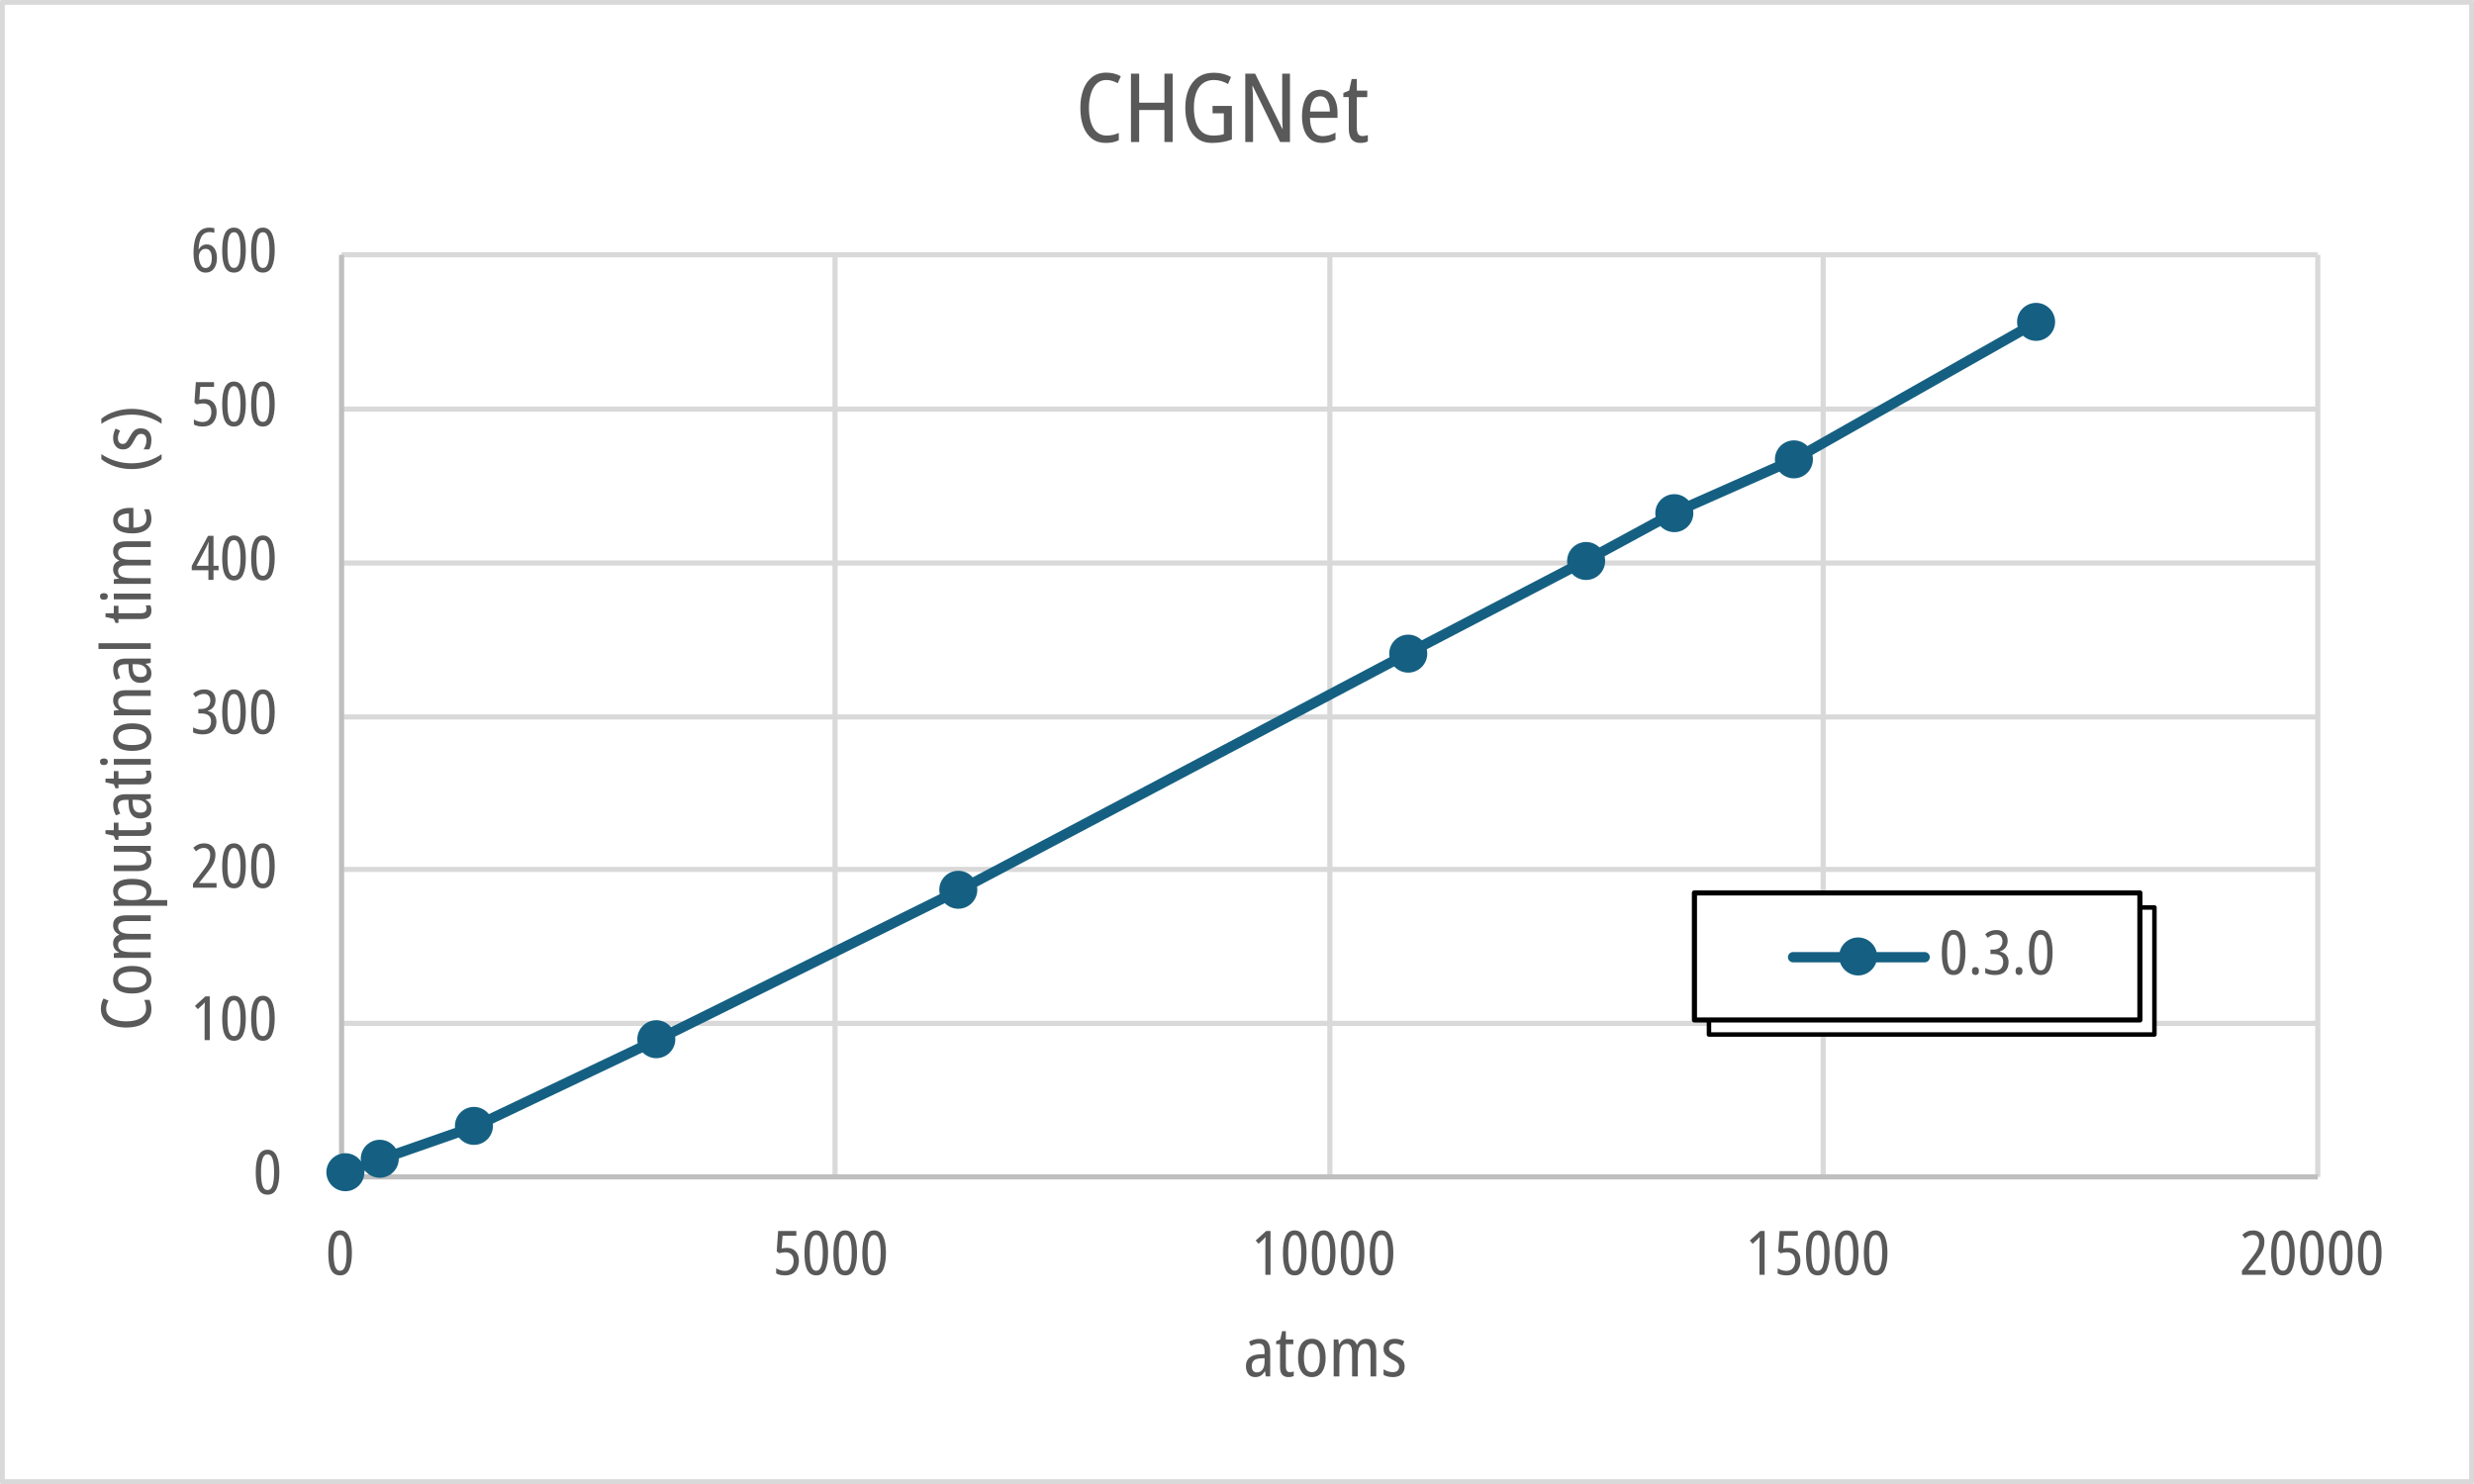 <?xml version="1.0" encoding="UTF-8" standalone="no"?>
<svg
   width="1655"
   height="993"
   xml:space="preserve"
   overflow="hidden"
   version="1.1"
   id="svg34821"
   sodipodi:docname="h200-chgnet_en.svg"
   inkscape:version="1.2.1 (9c6d41e410, 2022-07-14)"
   xmlns:inkscape="http://www.inkscape.org/namespaces/inkscape"
   xmlns:sodipodi="http://sodipodi.sourceforge.net/DTD/sodipodi-0.dtd"
   xmlns="http://www.w3.org/2000/svg"
   xmlns:svg="http://www.w3.org/2000/svg"><sodipodi:namedview
     id="namedview34823"
     pagecolor="#ffffff"
     bordercolor="#666666"
     borderopacity="1.0"
     inkscape:showpageshadow="2"
     inkscape:pageopacity="0.0"
     inkscape:pagecheckerboard="0"
     inkscape:deskcolor="#d1d1d1"
     showgrid="false"
     inkscape:zoom="0.76676737"
     inkscape:cx="828.15209"
     inkscape:cy="497.54334"
     inkscape:window-width="677"
     inkscape:window-height="480"
     inkscape:window-x="416"
     inkscape:window-y="416"
     inkscape:window-maximized="0"
     inkscape:current-layer="svg34821" /><defs
     id="defs34683"><filter
       id="fx0"
       x="-10%"
       y="-10%"
       width="120%"
       height="120%"
       filterUnits="userSpaceOnUse"
       primitiveUnits="userSpaceOnUse"><feComponentTransfer
         color-interpolation-filters="sRGB"
         id="feComponentTransfer34672"><feFuncR
           type="discrete"
           tableValues="0 0"
           id="feFuncR34664" /><feFuncG
           type="discrete"
           tableValues="0 0"
           id="feFuncG34666" /><feFuncB
           type="discrete"
           tableValues="0 0"
           id="feFuncB34668" /><feFuncA
           type="linear"
           slope="0.4"
           intercept="0"
           id="feFuncA34670" /></feComponentTransfer><feGaussianBlur
         stdDeviation="6.111 6.111"
         id="feGaussianBlur34674" /></filter><clipPath
       id="clip1"><rect
         x="2685"
         y="7046"
         width="1655"
         height="993"
         id="rect34677" /></clipPath><clipPath
       id="clip2"><path
         d="M3818.5 7643.5 3818.5 7728.5 4116.5 7728.5 4116.5 7643.5ZM2685 7046 4340 7046 4340 8039 2685 8039Z"
         fill-rule="evenodd"
         clip-rule="evenodd"
         id="path34680" /></clipPath></defs><g
     clip-path="url(#clip1)"
     transform="translate(-2685 -7046)"
     id="g34819"><path
       id="rect34685"
       style="fill:#ffffff"
       d="m 2686,7047 h 1652 v 990 H 2686 Z" /><g
       id="g34689"><path
         style="color:#000000;fill:#d9d9d9;stroke-linejoin:round;stroke-miterlimit:10;-inkscape-stroke:none"
         d="m 2913.5,7214.781 v 3.438 h 1322 v -3.438 z m 0,103.24 v 3.438 h 1322 v -3.438 z m 0,103 v 3.438 h 1322 v -3.438 z m 0,103.01 v 3.438 h 1322 v -3.438 z m 0,102 v 3.438 h 1322 v -3.438 z m 0,103 v 3.438 h 1322 v -3.438 z"
         id="path34687" /></g><g
       id="g34693"><path
         style="color:#000000;fill:#d9d9d9;stroke-linejoin:round;stroke-miterlimit:10;-inkscape-stroke:none"
         d="m 3241.891,7216.5 v 617 h 3.438 v -617 z m 331.01,0 v 617 h 3.438 v -617 z m 330.012,0 v 617 h 3.438 v -617 z m 330.869,0 v 617 h 3.438 v -617 z"
         id="path34691" /></g><g
       id="g34697"><path
         style="color:#000000;fill:#bfbfbf;fill-rule:evenodd;stroke-linejoin:round;stroke-miterlimit:10;-inkscape-stroke:none"
         d="m -1.719,0 v 617 h 3.438 V 0 Z"
         id="path34695"
         transform="matrix(1 0 0 -1 2913.5 7833.5)" /></g><g
       id="g34701"><path
         style="color:#000000;fill:#bfbfbf;fill-rule:evenodd;stroke-linejoin:round;stroke-miterlimit:10;-inkscape-stroke:none"
         d="m 2913.5,7831.781 v 3.438 h 1322 v -3.438 z"
         id="path34699" /></g><g
       id="g34705"><path
         style="color:#000000;fill:#156082;stroke-linecap:round;stroke-linejoin:round;stroke-miterlimit:10;-inkscape-stroke:none"
         d="m 4048.418,7258.188 a 3.438,3.438 0 0 0 -2.611,0.322 l -162.723,92.156 -78.856,34.932 a 3.438,3.438 0 0 0 -0.248,0.121 l -58.975,31.986 -118.975,61.996 a 3.438,3.438 0 0 0 -0.018,0.01 l -300.969,158.979 -201.945,99.969 -121.809,57.918 -62.824,21.939 a 3.438,3.438 0 0 0 -0.084,0.029 l -23.1,8.74 a 3.438,3.438 0 0 0 -1.998,4.432 3.438,3.438 0 0 0 4.432,1.998 l 23.059,-8.725 62.957,-21.984 a 3.438,3.438 0 0 0 0.344,-0.141 l 122,-58.012 a 3.438,3.438 0 0 0 0.049,-0.023 l 202.01,-100 a 3.438,3.438 0 0 0 0.08,-0.041 l 301.002,-158.994 118.992,-62.006 a 3.438,3.438 0 0 0 0.051,-0.027 l 58.879,-31.934 78.883,-34.945 a 3.438,3.438 0 0 0 0.303,-0.152 l 162.869,-92.24 a 3.438,3.438 0 0 0 1.297,-4.684 3.438,3.438 0 0 0 -2.072,-1.619 z"
         id="path34703" /></g><g
       id="g34727"><g
         id="path34707"><path
           style="color:#000000;fill:#156082;stroke-width:3.438;stroke-linejoin:round;stroke-miterlimit:10;-inkscape-stroke:none"
           d="m 2927.05,7830.38 c 0,6.07 -4.93,10.99 -11,10.99 -6.08,0 -11,-4.92 -11,-10.99 0,-6.08 4.92,-11 11,-11 6.07,0 11,4.92 11,11 z"
           id="path35143" /><path
           style="color:#000000;fill:#156082;stroke-linejoin:round;stroke-miterlimit:10;-inkscape-stroke:none"
           d="m 2916.051,7817.662 c -7.007,0 -12.719,5.712 -12.719,12.719 0,6.999 5.712,12.707 12.719,12.707 6.999,0 12.719,-5.706 12.719,-12.707 0,-7.009 -5.72,-12.719 -12.719,-12.719 z m 0,3.438 c 5.141,0 9.281,4.13 9.281,9.281 0,5.139 -4.14,9.27 -9.281,9.27 -5.153,0 -9.281,-4.128 -9.281,-9.27 0,-5.153 4.128,-9.281 9.281,-9.281 z"
           id="path35145" /></g><g
         id="path34709"><path
           style="color:#000000;fill:#156082;stroke-width:3.438;stroke-linejoin:round;stroke-miterlimit:10;-inkscape-stroke:none"
           d="m 2950.05,7821.38 c 0,6.07 -4.93,10.99 -11,10.99 -6.08,0 -11,-4.92 -11,-10.99 0,-6.08 4.92,-11 11,-11 6.07,0 11,4.92 11,11 z"
           id="path35149" /><path
           style="color:#000000;fill:#156082;stroke-linejoin:round;stroke-miterlimit:10;-inkscape-stroke:none"
           d="m 2939.051,7808.662 c -7.007,0 -12.719,5.712 -12.719,12.719 0,6.999 5.712,12.707 12.719,12.707 6.999,0 12.719,-5.706 12.719,-12.707 0,-7.009 -5.72,-12.719 -12.719,-12.719 z m 0,3.438 c 5.141,0 9.281,4.13 9.281,9.281 0,5.139 -4.14,9.27 -9.281,9.27 -5.153,0 -9.281,-4.128 -9.281,-9.27 0,-5.153 4.128,-9.281 9.281,-9.281 z"
           id="path35151" /></g><g
         id="path34711"><path
           style="color:#000000;fill:#156082;stroke-width:3.438;stroke-linejoin:round;stroke-miterlimit:10;-inkscape-stroke:none"
           d="m 3013.05,7799.38 c 0,6.07 -4.93,10.99 -11,10.99 -6.08,0 -11,-4.92 -11,-10.99 0,-6.08 4.92,-11 11,-11 6.07,0 11,4.92 11,11 z"
           id="path35155" /><path
           style="color:#000000;fill:#156082;stroke-linejoin:round;stroke-miterlimit:10;-inkscape-stroke:none"
           d="m 3002.051,7786.662 c -7.007,0 -12.719,5.712 -12.719,12.719 0,6.999 5.712,12.707 12.719,12.707 6.999,0 12.719,-5.706 12.719,-12.707 0,-7.009 -5.72,-12.719 -12.719,-12.719 z m 0,3.438 c 5.141,0 9.281,4.13 9.281,9.281 0,5.139 -4.14,9.27 -9.281,9.27 -5.153,0 -9.281,-4.128 -9.281,-9.27 0,-5.153 4.128,-9.281 9.281,-9.281 z"
           id="path35157" /></g><g
         id="path34713"><path
           style="color:#000000;fill:#156082;stroke-width:3.438;stroke-linejoin:round;stroke-miterlimit:10;-inkscape-stroke:none"
           d="m 3135.05,7741.38 c 0,6.07 -4.93,10.99 -11,10.99 -6.08,0 -11,-4.92 -11,-10.99 0,-6.08 4.92,-11 11,-11 6.07,0 11,4.92 11,11 z"
           id="path35161" /><path
           style="color:#000000;fill:#156082;stroke-linejoin:round;stroke-miterlimit:10;-inkscape-stroke:none"
           d="m 3124.051,7728.662 c -7.007,0 -12.719,5.712 -12.719,12.719 0,6.999 5.712,12.707 12.719,12.707 6.999,0 12.719,-5.706 12.719,-12.707 0,-7.009 -5.72,-12.719 -12.719,-12.719 z m 0,3.438 c 5.141,0 9.281,4.13 9.281,9.281 0,5.139 -4.14,9.27 -9.281,9.27 -5.153,0 -9.281,-4.128 -9.281,-9.27 0,-5.153 4.128,-9.281 9.281,-9.281 z"
           id="path35163" /></g><g
         id="path34715"><path
           style="color:#000000;fill:#156082;stroke-width:3.438;stroke-linejoin:round;stroke-miterlimit:10;-inkscape-stroke:none"
           d="m 3337.05,7641.38 c 0,6.07 -4.93,10.99 -11,10.99 -6.08,0 -11,-4.92 -11,-10.99 0,-6.08 4.92,-11 11,-11 6.07,0 11,4.92 11,11 z"
           id="path35167" /><path
           style="color:#000000;fill:#156082;stroke-linejoin:round;stroke-miterlimit:10;-inkscape-stroke:none"
           d="m 3326.051,7628.662 c -7.007,0 -12.719,5.712 -12.719,12.719 0,6.999 5.712,12.707 12.719,12.707 6.999,0 12.719,-5.706 12.719,-12.707 0,-7.009 -5.72,-12.719 -12.719,-12.719 z m 0,3.438 c 5.141,0 9.281,4.13 9.281,9.281 0,5.139 -4.14,9.27 -9.281,9.27 -5.153,0 -9.281,-4.128 -9.281,-9.27 0,-5.153 4.128,-9.281 9.281,-9.281 z"
           id="path35169" /></g><g
         id="path34717"><path
           style="color:#000000;fill:#156082;stroke-width:3.438;stroke-linejoin:round;stroke-miterlimit:10;-inkscape-stroke:none"
           d="m 3638.05,7483.38 c 0,6.07 -4.93,10.99 -11,10.99 -6.08,0 -11,-4.92 -11,-10.99 0,-6.08 4.92,-11 11,-11 6.07,0 11,4.92 11,11 z"
           id="path35173" /><path
           style="color:#000000;fill:#156082;stroke-linejoin:round;stroke-miterlimit:10;-inkscape-stroke:none"
           d="m 3627.051,7470.662 c -7.007,0 -12.719,5.712 -12.719,12.719 0,6.999 5.712,12.707 12.719,12.707 6.999,0 12.719,-5.706 12.719,-12.707 0,-7.009 -5.72,-12.719 -12.719,-12.719 z m 0,3.438 c 5.141,0 9.281,4.13 9.281,9.281 0,5.139 -4.14,9.27 -9.281,9.27 -5.153,0 -9.281,-4.128 -9.281,-9.27 0,-5.153 4.128,-9.281 9.281,-9.281 z"
           id="path35175" /></g><g
         id="path34719"><path
           style="color:#000000;fill:#156082;stroke-width:3.438;stroke-linejoin:round;stroke-miterlimit:10;-inkscape-stroke:none"
           d="m 3757.05,7421.38 c 0,6.07 -4.93,10.99 -11,10.99 -6.08,0 -11,-4.92 -11,-10.99 0,-6.08 4.92,-11 11,-11 6.07,0 11,4.92 11,11 z"
           id="path35179" /><path
           style="color:#000000;fill:#156082;stroke-linejoin:round;stroke-miterlimit:10;-inkscape-stroke:none"
           d="m 3746.051,7408.662 c -7.007,0 -12.719,5.712 -12.719,12.719 0,6.999 5.712,12.707 12.719,12.707 6.999,0 12.719,-5.706 12.719,-12.707 0,-7.009 -5.72,-12.719 -12.719,-12.719 z m 0,3.438 c 5.141,0 9.281,4.13 9.281,9.281 0,5.139 -4.14,9.27 -9.281,9.27 -5.153,0 -9.281,-4.128 -9.281,-9.27 0,-5.153 4.128,-9.281 9.281,-9.281 z"
           id="path35181" /></g><g
         id="path34721"><path
           style="color:#000000;fill:#156082;stroke-width:3.438;stroke-linejoin:round;stroke-miterlimit:10;-inkscape-stroke:none"
           d="m 3816.05,7389.38 c 0,6.07 -4.93,10.99 -11,10.99 -6.08,0 -11,-4.92 -11,-10.99 0,-6.08 4.92,-11 11,-11 6.07,0 11,4.92 11,11 z"
           id="path35185" /><path
           style="color:#000000;fill:#156082;stroke-linejoin:round;stroke-miterlimit:10;-inkscape-stroke:none"
           d="m 3805.051,7376.662 c -7.007,0 -12.719,5.712 -12.719,12.719 0,6.999 5.712,12.707 12.719,12.707 6.999,0 12.719,-5.706 12.719,-12.707 0,-7.009 -5.72,-12.719 -12.719,-12.719 z m 0,3.438 c 5.141,0 9.281,4.13 9.281,9.281 0,5.139 -4.14,9.27 -9.281,9.27 -5.153,0 -9.281,-4.128 -9.281,-9.27 0,-5.153 4.128,-9.281 9.281,-9.281 z"
           id="path35187" /></g><g
         id="path34723"><path
           style="color:#000000;fill:#156082;stroke-width:3.438;stroke-linejoin:round;stroke-miterlimit:10;-inkscape-stroke:none"
           d="m 3896.05,7353.38 c 0,6.07 -4.93,10.99 -11,10.99 -6.08,0 -11,-4.92 -11,-10.99 0,-6.08 4.92,-11 11,-11 6.07,0 11,4.92 11,11 z"
           id="path35191" /><path
           style="color:#000000;fill:#156082;stroke-linejoin:round;stroke-miterlimit:10;-inkscape-stroke:none"
           d="m 3885.051,7340.662 c -7.007,0 -12.719,5.712 -12.719,12.719 0,6.999 5.712,12.707 12.719,12.707 6.999,0 12.719,-5.706 12.719,-12.707 0,-7.009 -5.72,-12.719 -12.719,-12.719 z m 0,3.438 c 5.141,0 9.281,4.13 9.281,9.281 0,5.139 -4.14,9.27 -9.281,9.27 -5.153,0 -9.281,-4.128 -9.281,-9.27 0,-5.153 4.128,-9.281 9.281,-9.281 z"
           id="path35193" /></g><g
         id="path34725"><path
           style="color:#000000;fill:#156082;stroke-width:3.438;stroke-linejoin:round;stroke-miterlimit:10;-inkscape-stroke:none"
           d="m 4058.05,7261.38 c 0,6.07 -4.93,10.99 -11,10.99 -6.08,0 -11,-4.92 -11,-10.99 0,-6.08 4.92,-11 11,-11 6.07,0 11,4.92 11,11 z"
           id="path35197" /><path
           style="color:#000000;fill:#156082;stroke-linejoin:round;stroke-miterlimit:10;-inkscape-stroke:none"
           d="m 4047.051,7248.662 c -7.007,0 -12.719,5.712 -12.719,12.719 0,6.999 5.712,12.707 12.719,12.707 6.999,0 12.719,-5.706 12.719,-12.707 0,-7.009 -5.72,-12.719 -12.719,-12.719 z m 0,3.438 c 5.141,0 9.281,4.13 9.281,9.281 0,5.139 -4.14,9.27 -9.281,9.27 -5.153,0 -9.281,-4.128 -9.281,-9.27 0,-5.153 4.128,-9.281 9.281,-9.281 z"
           id="path35199" /></g></g><g
       id="g34731"><g
         aria-label="0"
         transform="matrix(1 0 0 1 2854.33 7845)"
         id="text34729"
         style="font-stretch:semi-condensed;font-size:41px;font-family:'Aptos Narrow', 'Aptos Narrow_MSFontService', sans-serif;fill:#595959"><path
           d="m 17.548,-14.637 q 0,7.093 -1.845,11.07 Q 13.858,0.41 9.635,0.41 7.093,0.41 5.33,-1.025 3.567,-2.501 2.665,-5.781 1.763,-9.102 1.763,-14.637 q 0,-7.462 1.886,-11.234 1.927,-3.813 5.986,-3.813 3.977,0 5.945,3.813 1.968,3.813 1.968,11.234 z m -12.259,0 q 0,6.027 0.984,8.979 1.025,2.952 3.362,2.952 2.337,0 3.362,-2.952 1.025,-2.993 1.025,-8.979 0,-5.986 -1.025,-8.979 -1.025,-2.993 -3.362,-2.993 -2.337,0 -3.362,2.993 -0.984,2.952 -0.984,8.979 z"
           id="path34949" /></g></g><g
       id="g34735"><g
         aria-label="100"
         transform="matrix(1 0 0 1 2812.53 7742)"
         id="text34733"
         style="font-stretch:semi-condensed;font-size:41px;font-family:'Aptos Narrow', 'Aptos Narrow_MSFontService', sans-serif;fill:#595959"><path
           d="M 12.792,0 H 9.348 v -19.926 q 0,-1.476 0.041,-2.747 0.041,-1.312 0.123,-2.624 -0.369,0.451 -0.861,0.943 -0.451,0.492 -1.148,1.148 l -2.706,2.46 -1.927,-2.173 6.97,-6.355 h 2.952 z"
           id="path34952" /><path
           d="m 36.9,-14.637 q 0,7.093 -1.845,11.07 -1.845,3.977 -6.068,3.977 -2.542,0 -4.305,-1.435 -1.763,-1.476 -2.665,-4.756 -0.902,-3.321 -0.902,-8.856 0,-7.462 1.886,-11.234 1.927,-3.813 5.986,-3.813 3.977,0 5.945,3.813 1.968,3.813 1.968,11.234 z m -12.259,0 q 0,6.027 0.984,8.979 1.025,2.952 3.362,2.952 2.337,0 3.362,-2.952 1.025,-2.993 1.025,-8.979 0,-5.986 -1.025,-8.979 -1.025,-2.993 -3.362,-2.993 -2.337,0 -3.362,2.993 -0.984,2.952 -0.984,8.979 z"
           id="path34954" /><path
           d="m 56.252,-14.637 q 0,7.093 -1.845,11.07 -1.845,3.977 -6.068,3.977 -2.542,0 -4.305,-1.435 -1.763,-1.476 -2.665,-4.756 -0.902,-3.321 -0.902,-8.856 0,-7.462 1.886,-11.234 1.927,-3.813 5.986,-3.813 3.977,0 5.945,3.813 1.968,3.813 1.968,11.234 z m -12.259,0 q 0,6.027 0.984,8.979 1.025,2.952 3.362,2.952 2.337,0 3.362,-2.952 1.025,-2.993 1.025,-8.979 0,-5.986 -1.025,-8.979 -1.025,-2.993 -3.362,-2.993 -2.337,0 -3.362,2.993 -0.984,2.952 -0.984,8.979 z"
           id="path34956" /></g></g><g
       id="g34739"><g
         aria-label="200"
         transform="matrix(1 0 0 1 2812.53 7640)"
         id="text34737"
         style="font-stretch:semi-condensed;font-size:41px;font-family:'Aptos Narrow', 'Aptos Narrow_MSFontService', sans-serif;fill:#595959"><path
           d="M 17.343,0 H 1.558 v -2.665 l 6.314,-8.282 q 1.886,-2.419 3.034,-4.182 1.148,-1.804 1.64,-3.403 0.533,-1.64 0.533,-3.526 0,-2.091 -1.107,-3.321 -1.107,-1.23 -3.116,-1.23 -1.558,0 -2.788,0.574 -1.189,0.533 -2.46,1.681 l -1.845,-2.378 q 1.64,-1.476 3.362,-2.214 1.722,-0.738 3.895,-0.738 3.526,0 5.535,2.05 2.05,2.05 2.05,5.412 0,2.337 -0.656,4.305 -0.656,1.927 -1.927,3.854 -1.271,1.927 -3.116,4.223 l -5.207,6.56 v 0.164 h 11.644 z"
           id="path34959" /><path
           d="m 36.9,-14.637 q 0,7.093 -1.845,11.07 -1.845,3.977 -6.068,3.977 -2.542,0 -4.305,-1.435 -1.763,-1.476 -2.665,-4.756 -0.902,-3.321 -0.902,-8.856 0,-7.462 1.886,-11.234 1.927,-3.813 5.986,-3.813 3.977,0 5.945,3.813 1.968,3.813 1.968,11.234 z m -12.259,0 q 0,6.027 0.984,8.979 1.025,2.952 3.362,2.952 2.337,0 3.362,-2.952 1.025,-2.993 1.025,-8.979 0,-5.986 -1.025,-8.979 -1.025,-2.993 -3.362,-2.993 -2.337,0 -3.362,2.993 -0.984,2.952 -0.984,8.979 z"
           id="path34961" /><path
           d="m 56.252,-14.637 q 0,7.093 -1.845,11.07 -1.845,3.977 -6.068,3.977 -2.542,0 -4.305,-1.435 -1.763,-1.476 -2.665,-4.756 -0.902,-3.321 -0.902,-8.856 0,-7.462 1.886,-11.234 1.927,-3.813 5.986,-3.813 3.977,0 5.945,3.813 1.968,3.813 1.968,11.234 z m -12.259,0 q 0,6.027 0.984,8.979 1.025,2.952 3.362,2.952 2.337,0 3.362,-2.952 1.025,-2.993 1.025,-8.979 0,-5.986 -1.025,-8.979 -1.025,-2.993 -3.362,-2.993 -2.337,0 -3.362,2.993 -0.984,2.952 -0.984,8.979 z"
           id="path34963" /></g></g><g
       id="g34743"><g
         aria-label="300"
         transform="matrix(1 0 0 1 2812.53 7537)"
         id="text34741"
         style="font-stretch:semi-condensed;font-size:41px;font-family:'Aptos Narrow', 'Aptos Narrow_MSFontService', sans-serif;fill:#595959"><path
           d="m 16.646,-22.509 q 0,2.665 -1.353,4.51 -1.353,1.845 -3.854,2.624 v 0.164 q 2.87,0.533 4.346,2.378 1.476,1.845 1.476,4.715 0,3.813 -2.296,6.191 Q 12.669,0.41 8.282,0.41 6.314,0.41 4.715,0.082 3.116,-0.205 1.64,-0.902 v -3.403 q 3.075,1.722 6.396,1.722 2.911,0 4.264,-1.558 1.353,-1.558 1.353,-4.141 0,-5.33 -6.642,-5.33 H 5.125 v -2.993 h 2.009 q 2.87,0 4.428,-1.517 1.599,-1.558 1.599,-4.059 0,-2.173 -1.148,-3.321 -1.107,-1.189 -3.157,-1.189 -1.722,0 -2.993,0.615 -1.271,0.574 -2.583,1.599 l -1.681,-2.419 q 1.599,-1.394 3.444,-2.091 1.845,-0.697 4.1,-0.697 3.608,0 5.535,1.968 1.968,1.968 1.968,5.207 z"
           id="path34966" /><path
           d="m 36.9,-14.637 q 0,7.093 -1.845,11.07 -1.845,3.977 -6.068,3.977 -2.542,0 -4.305,-1.435 -1.763,-1.476 -2.665,-4.756 -0.902,-3.321 -0.902,-8.856 0,-7.462 1.886,-11.234 1.927,-3.813 5.986,-3.813 3.977,0 5.945,3.813 1.968,3.813 1.968,11.234 z m -12.259,0 q 0,6.027 0.984,8.979 1.025,2.952 3.362,2.952 2.337,0 3.362,-2.952 1.025,-2.993 1.025,-8.979 0,-5.986 -1.025,-8.979 -1.025,-2.993 -3.362,-2.993 -2.337,0 -3.362,2.993 -0.984,2.952 -0.984,8.979 z"
           id="path34968" /><path
           d="m 56.252,-14.637 q 0,7.093 -1.845,11.07 -1.845,3.977 -6.068,3.977 -2.542,0 -4.305,-1.435 -1.763,-1.476 -2.665,-4.756 -0.902,-3.321 -0.902,-8.856 0,-7.462 1.886,-11.234 1.927,-3.813 5.986,-3.813 3.977,0 5.945,3.813 1.968,3.813 1.968,11.234 z m -12.259,0 q 0,6.027 0.984,8.979 1.025,2.952 3.362,2.952 2.337,0 3.362,-2.952 1.025,-2.993 1.025,-8.979 0,-5.986 -1.025,-8.979 -1.025,-2.993 -3.362,-2.993 -2.337,0 -3.362,2.993 -0.984,2.952 -0.984,8.979 z"
           id="path34970" /></g></g><g
       id="g34747"><g
         aria-label="400"
         transform="matrix(1 0 0 1 2812.53 7434)"
         id="text34745"
         style="font-stretch:semi-condensed;font-size:41px;font-family:'Aptos Narrow', 'Aptos Narrow_MSFontService', sans-serif;fill:#595959"><path
           d="M 18.696,-6.437 H 15.293 V 0 H 11.89 V -6.437 H 0.738 v -2.87 l 10.906,-20.172 h 3.649 V -9.43 h 3.403 z M 11.89,-9.43 v -10.578 q 0,-1.312 0.041,-2.747 0.041,-1.435 0.123,-2.46 H 11.89 q -0.328,0.902 -0.738,1.804 -0.369,0.861 -0.738,1.64 L 3.936,-9.43 Z"
           id="path34973" /><path
           d="m 36.9,-14.637 q 0,7.093 -1.845,11.07 -1.845,3.977 -6.068,3.977 -2.542,0 -4.305,-1.435 -1.763,-1.476 -2.665,-4.756 -0.902,-3.321 -0.902,-8.856 0,-7.462 1.886,-11.234 1.927,-3.813 5.986,-3.813 3.977,0 5.945,3.813 1.968,3.813 1.968,11.234 z m -12.259,0 q 0,6.027 0.984,8.979 1.025,2.952 3.362,2.952 2.337,0 3.362,-2.952 1.025,-2.993 1.025,-8.979 0,-5.986 -1.025,-8.979 -1.025,-2.993 -3.362,-2.993 -2.337,0 -3.362,2.993 -0.984,2.952 -0.984,8.979 z"
           id="path34975" /><path
           d="m 56.252,-14.637 q 0,7.093 -1.845,11.07 -1.845,3.977 -6.068,3.977 -2.542,0 -4.305,-1.435 -1.763,-1.476 -2.665,-4.756 -0.902,-3.321 -0.902,-8.856 0,-7.462 1.886,-11.234 1.927,-3.813 5.986,-3.813 3.977,0 5.945,3.813 1.968,3.813 1.968,11.234 z m -12.259,0 q 0,6.027 0.984,8.979 1.025,2.952 3.362,2.952 2.337,0 3.362,-2.952 1.025,-2.993 1.025,-8.979 0,-5.986 -1.025,-8.979 -1.025,-2.993 -3.362,-2.993 -2.337,0 -3.362,2.993 -0.984,2.952 -0.984,8.979 z"
           id="path34977" /></g></g><g
       id="g34751"><g
         aria-label="500"
         transform="matrix(1 0 0 1 2812.53 7331)"
         id="text34749"
         style="font-stretch:semi-condensed;font-size:41px;font-family:'Aptos Narrow', 'Aptos Narrow_MSFontService', sans-serif;fill:#595959"><path
           d="m 9.43,-17.999 q 3.69,0 5.822,2.378 2.132,2.337 2.132,6.232 0,4.428 -2.378,7.134 Q 12.628,0.41 8.2,0.41 4.428,0.41 2.173,-0.943 v -3.403 q 1.271,0.82 2.829,1.271 1.558,0.451 3.034,0.451 2.829,0 4.305,-1.845 1.517,-1.845 1.517,-4.756 0,-2.87 -1.435,-4.346 -1.435,-1.476 -4.182,-1.476 -1.025,0 -2.132,0.205 -1.107,0.164 -2.05,0.451 l -1.517,-1.271 0.943,-13.612 h 12.177 v 3.157 H 6.437 l -0.615,8.528 q 0.82,-0.164 1.722,-0.287 0.943,-0.123 1.886,-0.123 z"
           id="path34980" /><path
           d="m 36.9,-14.637 q 0,7.093 -1.845,11.07 -1.845,3.977 -6.068,3.977 -2.542,0 -4.305,-1.435 -1.763,-1.476 -2.665,-4.756 -0.902,-3.321 -0.902,-8.856 0,-7.462 1.886,-11.234 1.927,-3.813 5.986,-3.813 3.977,0 5.945,3.813 1.968,3.813 1.968,11.234 z m -12.259,0 q 0,6.027 0.984,8.979 1.025,2.952 3.362,2.952 2.337,0 3.362,-2.952 1.025,-2.993 1.025,-8.979 0,-5.986 -1.025,-8.979 -1.025,-2.993 -3.362,-2.993 -2.337,0 -3.362,2.993 -0.984,2.952 -0.984,8.979 z"
           id="path34982" /><path
           d="m 56.252,-14.637 q 0,7.093 -1.845,11.07 -1.845,3.977 -6.068,3.977 -2.542,0 -4.305,-1.435 -1.763,-1.476 -2.665,-4.756 -0.902,-3.321 -0.902,-8.856 0,-7.462 1.886,-11.234 1.927,-3.813 5.986,-3.813 3.977,0 5.945,3.813 1.968,3.813 1.968,11.234 z m -12.259,0 q 0,6.027 0.984,8.979 1.025,2.952 3.362,2.952 2.337,0 3.362,-2.952 1.025,-2.993 1.025,-8.979 0,-5.986 -1.025,-8.979 -1.025,-2.993 -3.362,-2.993 -2.337,0 -3.362,2.993 -0.984,2.952 -0.984,8.979 z"
           id="path34984" /></g></g><g
       id="g34755"><g
         aria-label="600"
         transform="matrix(1 0 0 1 2812.53 7228)"
         id="text34753"
         style="font-stretch:semi-condensed;font-size:41px;font-family:'Aptos Narrow', 'Aptos Narrow_MSFontService', sans-serif;fill:#595959"><path
           d="m 1.927,-12.464 q 0,-5.084 0.984,-8.938 0.984,-3.895 3.321,-6.068 2.378,-2.214 6.396,-2.214 0.861,0 1.681,0.123 0.861,0.123 1.558,0.287 v 3.075 q -1.353,-0.492 -3.116,-0.492 -3.772,0 -5.535,3.075 -1.722,3.075 -1.886,8.487 h 0.164 q 0.779,-1.517 2.091,-2.419 1.312,-0.902 3.198,-0.902 2.214,0 3.731,1.189 1.517,1.148 2.296,3.239 0.779,2.05 0.779,4.715 0,2.829 -0.902,5.043 -0.861,2.173 -2.542,3.444 -1.681,1.23 -4.141,1.23 -3.69,0 -5.904,-3.28 -2.173,-3.28 -2.173,-9.594 z m 8.036,9.799 q 1.927,0 3.034,-1.599 1.148,-1.64 1.148,-5.002 0,-3.034 -1.066,-4.633 -1.025,-1.599 -3.075,-1.599 -1.435,0 -2.46,0.738 -0.984,0.738 -1.517,1.927 -0.533,1.189 -0.533,2.46 0,1.722 0.451,3.526 0.451,1.763 1.435,2.993 0.984,1.189 2.583,1.189 z"
           id="path34987" /><path
           d="m 36.9,-14.637 q 0,7.093 -1.845,11.07 -1.845,3.977 -6.068,3.977 -2.542,0 -4.305,-1.435 -1.763,-1.476 -2.665,-4.756 -0.902,-3.321 -0.902,-8.856 0,-7.462 1.886,-11.234 1.927,-3.813 5.986,-3.813 3.977,0 5.945,3.813 1.968,3.813 1.968,11.234 z m -12.259,0 q 0,6.027 0.984,8.979 1.025,2.952 3.362,2.952 2.337,0 3.362,-2.952 1.025,-2.993 1.025,-8.979 0,-5.986 -1.025,-8.979 -1.025,-2.993 -3.362,-2.993 -2.337,0 -3.362,2.993 -0.984,2.952 -0.984,8.979 z"
           id="path34989" /><path
           d="m 56.252,-14.637 q 0,7.093 -1.845,11.07 -1.845,3.977 -6.068,3.977 -2.542,0 -4.305,-1.435 -1.763,-1.476 -2.665,-4.756 -0.902,-3.321 -0.902,-8.856 0,-7.462 1.886,-11.234 1.927,-3.813 5.986,-3.813 3.977,0 5.945,3.813 1.968,3.813 1.968,11.234 z m -12.259,0 q 0,6.027 0.984,8.979 1.025,2.952 3.362,2.952 2.337,0 3.362,-2.952 1.025,-2.993 1.025,-8.979 0,-5.986 -1.025,-8.979 -1.025,-2.993 -3.362,-2.993 -2.337,0 -3.362,2.993 -0.984,2.952 -0.984,8.979 z"
           id="path34991" /></g></g><g
       id="g34759"><g
         aria-label="0"
         transform="matrix(1 0 0 1 2902.86 7899)"
         id="text34757"
         style="font-stretch:semi-condensed;font-size:41px;font-family:'Aptos Narrow', 'Aptos Narrow_MSFontService', sans-serif;fill:#595959"><path
           d="m 17.548,-14.637 q 0,7.093 -1.845,11.07 Q 13.858,0.41 9.635,0.41 7.093,0.41 5.33,-1.025 3.567,-2.501 2.665,-5.781 1.763,-9.102 1.763,-14.637 q 0,-7.462 1.886,-11.234 1.927,-3.813 5.986,-3.813 3.977,0 5.945,3.813 1.968,3.813 1.968,11.234 z m -12.259,0 q 0,6.027 0.984,8.979 1.025,2.952 3.362,2.952 2.337,0 3.362,-2.952 1.025,-2.993 1.025,-8.979 0,-5.986 -1.025,-8.979 -1.025,-2.993 -3.362,-2.993 -2.337,0 -3.362,2.993 -0.984,2.952 -0.984,8.979 z"
           id="path34994" /></g></g><g
       id="g34763"><g
         aria-label="5000"
         transform="matrix(1 0 0 1 3202.05 7899)"
         id="text34761"
         style="font-stretch:semi-condensed;font-size:41px;font-family:'Aptos Narrow', 'Aptos Narrow_MSFontService', sans-serif;fill:#595959"><path
           d="m 9.43,-17.999 q 3.69,0 5.822,2.378 2.132,2.337 2.132,6.232 0,4.428 -2.378,7.134 Q 12.628,0.41 8.2,0.41 4.428,0.41 2.173,-0.943 v -3.403 q 1.271,0.82 2.829,1.271 1.558,0.451 3.034,0.451 2.829,0 4.305,-1.845 1.517,-1.845 1.517,-4.756 0,-2.87 -1.435,-4.346 -1.435,-1.476 -4.182,-1.476 -1.025,0 -2.132,0.205 -1.107,0.164 -2.05,0.451 l -1.517,-1.271 0.943,-13.612 h 12.177 v 3.157 H 6.437 l -0.615,8.528 q 0.82,-0.164 1.722,-0.287 0.943,-0.123 1.886,-0.123 z"
           id="path34997" /><path
           d="m 36.9,-14.637 q 0,7.093 -1.845,11.07 -1.845,3.977 -6.068,3.977 -2.542,0 -4.305,-1.435 -1.763,-1.476 -2.665,-4.756 -0.902,-3.321 -0.902,-8.856 0,-7.462 1.886,-11.234 1.927,-3.813 5.986,-3.813 3.977,0 5.945,3.813 1.968,3.813 1.968,11.234 z m -12.259,0 q 0,6.027 0.984,8.979 1.025,2.952 3.362,2.952 2.337,0 3.362,-2.952 1.025,-2.993 1.025,-8.979 0,-5.986 -1.025,-8.979 -1.025,-2.993 -3.362,-2.993 -2.337,0 -3.362,2.993 -0.984,2.952 -0.984,8.979 z"
           id="path34999" /><path
           d="m 56.252,-14.637 q 0,7.093 -1.845,11.07 -1.845,3.977 -6.068,3.977 -2.542,0 -4.305,-1.435 -1.763,-1.476 -2.665,-4.756 -0.902,-3.321 -0.902,-8.856 0,-7.462 1.886,-11.234 1.927,-3.813 5.986,-3.813 3.977,0 5.945,3.813 1.968,3.813 1.968,11.234 z m -12.259,0 q 0,6.027 0.984,8.979 1.025,2.952 3.362,2.952 2.337,0 3.362,-2.952 1.025,-2.993 1.025,-8.979 0,-5.986 -1.025,-8.979 -1.025,-2.993 -3.362,-2.993 -2.337,0 -3.362,2.993 -0.984,2.952 -0.984,8.979 z"
           id="path35001" /><path
           d="m 75.604,-14.637 q 0,7.093 -1.845,11.07 -1.845,3.977 -6.068,3.977 -2.542,0 -4.305,-1.435 -1.763,-1.476 -2.665,-4.756 -0.902,-3.321 -0.902,-8.856 0,-7.462 1.886,-11.234 1.927,-3.813 5.986,-3.813 3.977,0 5.945,3.813 1.968,3.813 1.968,11.234 z m -12.259,0 q 0,6.027 0.984,8.979 1.025,2.952 3.362,2.952 2.337,0 3.362,-2.952 1.025,-2.993 1.025,-8.979 0,-5.986 -1.025,-8.979 -1.025,-2.993 -3.362,-2.993 -2.337,0 -3.362,2.993 -0.984,2.952 -0.984,8.979 z"
           id="path35003" /></g></g><g
       id="g34767"><g
         aria-label="10000"
         transform="matrix(1 0 0 1 3522.13 7899)"
         id="text34765"
         style="font-stretch:semi-condensed;font-size:41px;font-family:'Aptos Narrow', 'Aptos Narrow_MSFontService', sans-serif;fill:#595959"><path
           d="M 12.792,0 H 9.348 v -19.926 q 0,-1.476 0.041,-2.747 0.041,-1.312 0.123,-2.624 -0.369,0.451 -0.861,0.943 -0.451,0.492 -1.148,1.148 l -2.706,2.46 -1.927,-2.173 6.97,-6.355 h 2.952 z"
           id="path35006" /><path
           d="m 36.9,-14.637 q 0,7.093 -1.845,11.07 -1.845,3.977 -6.068,3.977 -2.542,0 -4.305,-1.435 -1.763,-1.476 -2.665,-4.756 -0.902,-3.321 -0.902,-8.856 0,-7.462 1.886,-11.234 1.927,-3.813 5.986,-3.813 3.977,0 5.945,3.813 1.968,3.813 1.968,11.234 z m -12.259,0 q 0,6.027 0.984,8.979 1.025,2.952 3.362,2.952 2.337,0 3.362,-2.952 1.025,-2.993 1.025,-8.979 0,-5.986 -1.025,-8.979 -1.025,-2.993 -3.362,-2.993 -2.337,0 -3.362,2.993 -0.984,2.952 -0.984,8.979 z"
           id="path35008" /><path
           d="m 56.252,-14.637 q 0,7.093 -1.845,11.07 -1.845,3.977 -6.068,3.977 -2.542,0 -4.305,-1.435 -1.763,-1.476 -2.665,-4.756 -0.902,-3.321 -0.902,-8.856 0,-7.462 1.886,-11.234 1.927,-3.813 5.986,-3.813 3.977,0 5.945,3.813 1.968,3.813 1.968,11.234 z m -12.259,0 q 0,6.027 0.984,8.979 1.025,2.952 3.362,2.952 2.337,0 3.362,-2.952 1.025,-2.993 1.025,-8.979 0,-5.986 -1.025,-8.979 -1.025,-2.993 -3.362,-2.993 -2.337,0 -3.362,2.993 -0.984,2.952 -0.984,8.979 z"
           id="path35010" /><path
           d="m 75.604,-14.637 q 0,7.093 -1.845,11.07 -1.845,3.977 -6.068,3.977 -2.542,0 -4.305,-1.435 -1.763,-1.476 -2.665,-4.756 -0.902,-3.321 -0.902,-8.856 0,-7.462 1.886,-11.234 1.927,-3.813 5.986,-3.813 3.977,0 5.945,3.813 1.968,3.813 1.968,11.234 z m -12.259,0 q 0,6.027 0.984,8.979 1.025,2.952 3.362,2.952 2.337,0 3.362,-2.952 1.025,-2.993 1.025,-8.979 0,-5.986 -1.025,-8.979 -1.025,-2.993 -3.362,-2.993 -2.337,0 -3.362,2.993 -0.984,2.952 -0.984,8.979 z"
           id="path35012" /><path
           d="m 94.956,-14.637 q 0,7.093 -1.845,11.07 -1.845,3.977 -6.068,3.977 -2.542,0 -4.305,-1.435 -1.763,-1.476 -2.665,-4.756 -0.902,-3.321 -0.902,-8.856 0,-7.462 1.886,-11.234 1.927,-3.813 5.986,-3.813 3.977,0 5.945,3.813 1.968,3.813 1.968,11.234 z m -12.259,0 q 0,6.027 0.984,8.979 1.025,2.952 3.362,2.952 2.337,0 3.362,-2.952 1.025,-2.993 1.025,-8.979 0,-5.986 -1.025,-8.979 -1.025,-2.993 -3.362,-2.993 -2.337,0 -3.362,2.993 -0.984,2.952 -0.984,8.979 z"
           id="path35014" /></g></g><g
       id="g34771"><g
         aria-label="15000"
         transform="matrix(1 0 0 1 3852.67 7899)"
         id="text34769"
         style="font-stretch:semi-condensed;font-size:41px;font-family:'Aptos Narrow', 'Aptos Narrow_MSFontService', sans-serif;fill:#595959"><path
           d="M 12.792,0 H 9.348 v -19.926 q 0,-1.476 0.041,-2.747 0.041,-1.312 0.123,-2.624 -0.369,0.451 -0.861,0.943 -0.451,0.492 -1.148,1.148 l -2.706,2.46 -1.927,-2.173 6.97,-6.355 h 2.952 z"
           id="path35017" /><path
           d="m 28.782,-17.999 q 3.69,0 5.822,2.378 2.132,2.337 2.132,6.232 0,4.428 -2.378,7.134 -2.378,2.665 -6.806,2.665 -3.772,0 -6.027,-1.353 v -3.403 q 1.271,0.82 2.829,1.271 1.558,0.451 3.034,0.451 2.829,0 4.305,-1.845 1.517,-1.845 1.517,-4.756 0,-2.87 -1.435,-4.346 -1.435,-1.476 -4.182,-1.476 -1.025,0 -2.132,0.205 -1.107,0.164 -2.05,0.451 l -1.517,-1.271 0.943,-13.612 h 12.177 v 3.157 h -9.225 l -0.615,8.528 q 0.82,-0.164 1.722,-0.287 0.943,-0.123 1.886,-0.123 z"
           id="path35019" /><path
           d="m 56.252,-14.637 q 0,7.093 -1.845,11.07 -1.845,3.977 -6.068,3.977 -2.542,0 -4.305,-1.435 -1.763,-1.476 -2.665,-4.756 -0.902,-3.321 -0.902,-8.856 0,-7.462 1.886,-11.234 1.927,-3.813 5.986,-3.813 3.977,0 5.945,3.813 1.968,3.813 1.968,11.234 z m -12.259,0 q 0,6.027 0.984,8.979 1.025,2.952 3.362,2.952 2.337,0 3.362,-2.952 1.025,-2.993 1.025,-8.979 0,-5.986 -1.025,-8.979 -1.025,-2.993 -3.362,-2.993 -2.337,0 -3.362,2.993 -0.984,2.952 -0.984,8.979 z"
           id="path35021" /><path
           d="m 75.604,-14.637 q 0,7.093 -1.845,11.07 -1.845,3.977 -6.068,3.977 -2.542,0 -4.305,-1.435 -1.763,-1.476 -2.665,-4.756 -0.902,-3.321 -0.902,-8.856 0,-7.462 1.886,-11.234 1.927,-3.813 5.986,-3.813 3.977,0 5.945,3.813 1.968,3.813 1.968,11.234 z m -12.259,0 q 0,6.027 0.984,8.979 1.025,2.952 3.362,2.952 2.337,0 3.362,-2.952 1.025,-2.993 1.025,-8.979 0,-5.986 -1.025,-8.979 -1.025,-2.993 -3.362,-2.993 -2.337,0 -3.362,2.993 -0.984,2.952 -0.984,8.979 z"
           id="path35023" /><path
           d="m 94.956,-14.637 q 0,7.093 -1.845,11.07 -1.845,3.977 -6.068,3.977 -2.542,0 -4.305,-1.435 -1.763,-1.476 -2.665,-4.756 -0.902,-3.321 -0.902,-8.856 0,-7.462 1.886,-11.234 1.927,-3.813 5.986,-3.813 3.977,0 5.945,3.813 1.968,3.813 1.968,11.234 z m -12.259,0 q 0,6.027 0.984,8.979 1.025,2.952 3.362,2.952 2.337,0 3.362,-2.952 1.025,-2.993 1.025,-8.979 0,-5.986 -1.025,-8.979 -1.025,-2.993 -3.362,-2.993 -2.337,0 -3.362,2.993 -0.984,2.952 -0.984,8.979 z"
           id="path35025" /></g></g><g
       id="g34775"><g
         aria-label="20000"
         transform="matrix(1 0 0 1 4183.21 7899)"
         id="text34773"
         style="font-stretch:semi-condensed;font-size:41px;font-family:'Aptos Narrow', 'Aptos Narrow_MSFontService', sans-serif;fill:#595959"><path
           d="M 17.343,0 H 1.558 v -2.665 l 6.314,-8.282 q 1.886,-2.419 3.034,-4.182 1.148,-1.804 1.64,-3.403 0.533,-1.64 0.533,-3.526 0,-2.091 -1.107,-3.321 -1.107,-1.23 -3.116,-1.23 -1.558,0 -2.788,0.574 -1.189,0.533 -2.46,1.681 l -1.845,-2.378 q 1.64,-1.476 3.362,-2.214 1.722,-0.738 3.895,-0.738 3.526,0 5.535,2.05 2.05,2.05 2.05,5.412 0,2.337 -0.656,4.305 -0.656,1.927 -1.927,3.854 -1.271,1.927 -3.116,4.223 l -5.207,6.56 v 0.164 h 11.644 z"
           id="path35028" /><path
           d="m 36.9,-14.637 q 0,7.093 -1.845,11.07 -1.845,3.977 -6.068,3.977 -2.542,0 -4.305,-1.435 -1.763,-1.476 -2.665,-4.756 -0.902,-3.321 -0.902,-8.856 0,-7.462 1.886,-11.234 1.927,-3.813 5.986,-3.813 3.977,0 5.945,3.813 1.968,3.813 1.968,11.234 z m -12.259,0 q 0,6.027 0.984,8.979 1.025,2.952 3.362,2.952 2.337,0 3.362,-2.952 1.025,-2.993 1.025,-8.979 0,-5.986 -1.025,-8.979 -1.025,-2.993 -3.362,-2.993 -2.337,0 -3.362,2.993 -0.984,2.952 -0.984,8.979 z"
           id="path35030" /><path
           d="m 56.252,-14.637 q 0,7.093 -1.845,11.07 -1.845,3.977 -6.068,3.977 -2.542,0 -4.305,-1.435 -1.763,-1.476 -2.665,-4.756 -0.902,-3.321 -0.902,-8.856 0,-7.462 1.886,-11.234 1.927,-3.813 5.986,-3.813 3.977,0 5.945,3.813 1.968,3.813 1.968,11.234 z m -12.259,0 q 0,6.027 0.984,8.979 1.025,2.952 3.362,2.952 2.337,0 3.362,-2.952 1.025,-2.993 1.025,-8.979 0,-5.986 -1.025,-8.979 -1.025,-2.993 -3.362,-2.993 -2.337,0 -3.362,2.993 -0.984,2.952 -0.984,8.979 z"
           id="path35032" /><path
           d="m 75.604,-14.637 q 0,7.093 -1.845,11.07 -1.845,3.977 -6.068,3.977 -2.542,0 -4.305,-1.435 -1.763,-1.476 -2.665,-4.756 -0.902,-3.321 -0.902,-8.856 0,-7.462 1.886,-11.234 1.927,-3.813 5.986,-3.813 3.977,0 5.945,3.813 1.968,3.813 1.968,11.234 z m -12.259,0 q 0,6.027 0.984,8.979 1.025,2.952 3.362,2.952 2.337,0 3.362,-2.952 1.025,-2.993 1.025,-8.979 0,-5.986 -1.025,-8.979 -1.025,-2.993 -3.362,-2.993 -2.337,0 -3.362,2.993 -0.984,2.952 -0.984,8.979 z"
           id="path35034" /><path
           d="m 94.956,-14.637 q 0,7.093 -1.845,11.07 -1.845,3.977 -6.068,3.977 -2.542,0 -4.305,-1.435 -1.763,-1.476 -2.665,-4.756 -0.902,-3.321 -0.902,-8.856 0,-7.462 1.886,-11.234 1.927,-3.813 5.986,-3.813 3.977,0 5.945,3.813 1.968,3.813 1.968,11.234 z m -12.259,0 q 0,6.027 0.984,8.979 1.025,2.952 3.362,2.952 2.337,0 3.362,-2.952 1.025,-2.993 1.025,-8.979 0,-5.986 -1.025,-8.979 -1.025,-2.993 -3.362,-2.993 -2.337,0 -3.362,2.993 -0.984,2.952 -0.984,8.979 z"
           id="path35036" /></g></g><g
       id="g34779"><g
         aria-label="Computational time"
         transform="matrix(6.12323e-17 -1 1 6.12323e-17 2785.83 7736)"
         id="text34777"
         style="font-stretch:semi-condensed;font-size:46px;font-family:'Aptos Narrow', 'Aptos Narrow_MSFontService', sans-serif;fill:#595959"><path
           d="m 14.95,-29.808 q -2.806,0 -4.692,1.794 -1.84,1.794 -2.76,4.83 -0.92,3.036 -0.92,6.762 0,6.21 2.208,9.798 2.254,3.542 6.302,3.542 1.61,0 3.036,-0.322 1.472,-0.368 2.806,-0.92 v 3.496 q -1.334,0.644 -2.852,0.966 -1.518,0.322 -3.45,0.322 -3.864,0 -6.578,-2.024 -2.714,-2.07 -4.186,-5.842 -1.426,-3.818 -1.426,-9.062 0,-4.784 1.38,-8.602 1.38,-3.818 4.14,-6.026 2.806,-2.254 6.946,-2.254 3.864,0 6.992,1.748 l -1.472,3.358 q -1.196,-0.69 -2.576,-1.104 -1.334,-0.46 -2.898,-0.46 z"
           id="path35039" /><path
           d="m 43.654,-12.374 q 0,5.842 -2.346,9.338 -2.346,3.496 -6.946,3.496 -4.37,0 -6.762,-3.45 -2.392,-3.496 -2.392,-9.384 0,-6.118 2.3,-9.43 2.346,-3.358 6.946,-3.358 4.278,0 6.716,3.266 2.484,3.266 2.484,9.522 z m -14.536,0 q 0,4.646 1.288,7.084 1.288,2.438 4.048,2.438 2.714,0 4.002,-2.438 1.334,-2.438 1.334,-7.084 0,-4.646 -1.334,-7.038 -1.288,-2.438 -4.002,-2.438 -2.806,0 -4.094,2.438 -1.242,2.392 -1.242,7.038 z"
           id="path35041" /><path
           d="m 70.932,-25.162 q 3.358,0 4.968,2.162 1.61,2.116 1.61,6.578 V 0 h -3.818 v -15.87 q 0,-3.082 -0.966,-4.508 -0.92,-1.426 -2.76,-1.426 -2.622,0 -3.726,2.116 -1.104,2.07 -1.104,6.072 V 0 h -3.772 v -15.962 q 0,-3.082 -0.92,-4.462 -0.874,-1.38 -2.76,-1.38 -2.852,0 -3.864,2.438 -0.966,2.438 -0.966,6.486 V 0 h -3.818 v -24.702 h 3.082 l 0.46,3.358 h 0.23 q 0.874,-1.886 2.392,-2.852 1.518,-0.966 3.496,-0.966 2.3,0 3.726,1.104 1.472,1.058 2.024,2.898 h 0.276 q 1.886,-4.002 6.21,-4.002 z"
           id="path35043" /><path
           d="m 93.794,-25.162 q 3.864,0 5.98,3.22 2.162,3.174 2.162,9.568 0,6.164 -2.116,9.522 -2.116,3.312 -5.888,3.312 -2.116,0 -3.726,-1.012 -1.564,-1.012 -2.484,-2.714 h -0.184 q 0.092,0.92 0.138,1.886 0.046,0.92 0.046,1.656 V 11.04 h -3.818 v -35.742 h 3.128 l 0.46,3.358 h 0.23 q 1.012,-1.84 2.484,-2.806 1.518,-1.012 3.588,-1.012 z m -0.782,3.266 q -2.76,0 -4.002,2.162 -1.242,2.162 -1.288,6.624 v 0.874 q 0,4.784 1.242,7.084 1.242,2.3 4.094,2.3 2.484,0 3.68,-2.438 1.242,-2.438 1.242,-7.084 0,-4.6 -1.196,-7.038 -1.15,-2.484 -3.772,-2.484 z"
           id="path35045" /><path
           d="M 123.97,-24.702 V 0 h -3.128 l -0.46,-3.312 h -0.23 q -0.92,1.84 -2.53,2.806 -1.61,0.966 -3.542,0.966 -3.68,0 -5.336,-2.346 -1.61,-2.392 -1.61,-6.67 v -16.146 h 3.818 v 15.548 q 0,3.22 0.92,4.738 0.92,1.518 2.852,1.518 3.036,0 4.186,-2.162 1.196,-2.208 1.196,-6.578 v -13.064 z"
           id="path35047" /><path
           d="m 137.218,-2.852 q 1.334,0 2.576,-0.46 v 3.036 q -1.472,0.736 -3.634,0.736 -2.576,0 -4.048,-1.61 -1.472,-1.61 -1.472,-5.29 v -15.134 h -2.622 v -1.978 l 2.806,-1.196 1.196,-5.52 h 2.484 v 5.566 h 5.014 v 3.128 h -5.014 v 14.766 q 0,2.024 0.644,2.99 0.644,0.966 2.07,0.966 z"
           id="path35049" /><path
           d="m 151.432,-25.116 q 3.772,0 5.428,2.162 1.702,2.116 1.702,6.256 V 0 h -2.898 l -0.598,-3.45 h -0.138 q -1.15,1.978 -2.668,2.944 -1.472,0.966 -3.772,0.966 -2.99,0 -4.6,-2.07 -1.564,-2.116 -1.564,-5.29 0,-3.68 2.346,-5.658 2.346,-2.024 6.9,-2.208 l 3.22,-0.138 v -1.564 q 0,-2.944 -0.966,-4.232 -0.92,-1.288 -2.898,-1.288 -1.334,0 -2.668,0.46 -1.288,0.414 -2.668,1.15 l -1.196,-2.852 q 1.472,-0.874 3.266,-1.38 1.794,-0.506 3.772,-0.506 z m 3.358,12.926 -2.622,0.138 q -3.174,0.138 -4.554,1.426 -1.38,1.288 -1.38,3.68 0,2.208 0.92,3.266 0.966,1.012 2.53,1.012 2.3,0 3.68,-1.84 1.426,-1.84 1.426,-5.29 z"
           id="path35051" /><path
           d="m 171.718,-2.852 q 1.334,0 2.576,-0.46 v 3.036 q -1.472,0.736 -3.634,0.736 -2.576,0 -4.048,-1.61 -1.472,-1.61 -1.472,-5.29 v -15.134 h -2.622 v -1.978 l 2.806,-1.196 1.196,-5.52 h 2.484 v 5.566 h 5.014 v 3.128 h -5.014 v 14.766 q 0,2.024 0.644,2.99 0.644,0.966 2.07,0.966 z"
           id="path35053" /><path
           d="m 180.32,-33.948 q 2.162,0 2.162,2.622 0,1.288 -0.598,1.978 -0.552,0.644 -1.564,0.644 -1.012,0 -1.656,-0.644 -0.598,-0.69 -0.598,-1.978 0,-1.334 0.598,-1.978 0.644,-0.644 1.656,-0.644 z m 1.84,9.246 V 0 h -3.818 v -24.702 z"
           id="path35055" /><path
           d="m 205.988,-12.374 q 0,5.842 -2.346,9.338 -2.346,3.496 -6.946,3.496 -4.37,0 -6.762,-3.45 -2.392,-3.496 -2.392,-9.384 0,-6.118 2.3,-9.43 2.346,-3.358 6.946,-3.358 4.278,0 6.716,3.266 2.484,3.266 2.484,9.522 z m -14.536,0 q 0,4.646 1.288,7.084 1.288,2.438 4.048,2.438 2.714,0 4.002,-2.438 1.334,-2.438 1.334,-7.084 0,-4.646 -1.334,-7.038 -1.288,-2.438 -4.002,-2.438 -2.806,0 -4.094,2.438 -1.242,2.392 -1.242,7.038 z"
           id="path35057" /><path
           d="m 221.26,-25.162 q 3.404,0 5.152,2.116 1.748,2.07 1.748,6.486 V 0 h -3.818 v -15.916 q 0,-2.944 -0.92,-4.416 -0.874,-1.472 -2.898,-1.472 -2.944,0 -4.14,2.162 -1.196,2.162 -1.196,6.808 V 0 h -3.818 v -24.702 h 3.082 l 0.46,3.358 h 0.23 q 0.92,-1.84 2.53,-2.806 1.656,-1.012 3.588,-1.012 z"
           id="path35059" /><path
           d="m 242.19,-25.116 q 3.772,0 5.428,2.162 1.702,2.116 1.702,6.256 V 0 h -2.898 l -0.598,-3.45 h -0.138 q -1.15,1.978 -2.668,2.944 -1.472,0.966 -3.772,0.966 -2.99,0 -4.6,-2.07 -1.564,-2.116 -1.564,-5.29 0,-3.68 2.346,-5.658 2.346,-2.024 6.9,-2.208 l 3.22,-0.138 v -1.564 q 0,-2.944 -0.966,-4.232 -0.92,-1.288 -2.898,-1.288 -1.334,0 -2.668,0.46 -1.288,0.414 -2.668,1.15 l -1.196,-2.852 q 1.472,-0.874 3.266,-1.38 1.794,-0.506 3.772,-0.506 z m 3.358,12.926 -2.622,0.138 q -3.174,0.138 -4.554,1.426 -1.38,1.288 -1.38,3.68 0,2.208 0.92,3.266 0.966,1.012 2.53,1.012 2.3,0 3.68,-1.84 1.426,-1.84 1.426,-5.29 z"
           id="path35061" /><path
           d="m 259.578,0 h -3.818 v -34.96 h 3.818 z"
           id="path35063" /><path
           d="m 282.348,-2.852 q 1.334,0 2.576,-0.46 v 3.036 q -1.472,0.736 -3.634,0.736 -2.576,0 -4.048,-1.61 -1.472,-1.61 -1.472,-5.29 v -15.134 h -2.622 v -1.978 l 2.806,-1.196 1.196,-5.52 h 2.484 v 5.566 h 5.014 v 3.128 h -5.014 v 14.766 q 0,2.024 0.644,2.99 0.644,0.966 2.07,0.966 z"
           id="path35065" /><path
           d="m 290.95,-33.948 q 2.162,0 2.162,2.622 0,1.288 -0.598,1.978 -0.552,0.644 -1.564,0.644 -1.012,0 -1.656,-0.644 -0.598,-0.69 -0.598,-1.978 0,-1.334 0.598,-1.978 0.644,-0.644 1.656,-0.644 z m 1.84,9.246 V 0 h -3.818 v -24.702 z"
           id="path35067" /><path
           d="m 321.218,-25.162 q 3.358,0 4.968,2.162 1.61,2.116 1.61,6.578 V 0 h -3.818 v -15.87 q 0,-3.082 -0.966,-4.508 -0.92,-1.426 -2.76,-1.426 -2.622,0 -3.726,2.116 -1.104,2.07 -1.104,6.072 V 0 h -3.772 v -15.962 q 0,-3.082 -0.92,-4.462 -0.874,-1.38 -2.76,-1.38 -2.852,0 -3.864,2.438 -0.966,2.438 -0.966,6.486 V 0 h -3.818 v -24.702 h 3.082 l 0.46,3.358 h 0.23 q 0.874,-1.886 2.392,-2.852 1.518,-0.966 3.496,-0.966 2.3,0 3.726,1.104 1.472,1.058 2.024,2.898 h 0.276 q 1.886,-4.002 6.21,-4.002 z"
           id="path35069" /><path
           d="m 341.872,-25.116 q 2.714,0 4.554,1.426 1.84,1.426 2.76,3.91 0.966,2.484 0.966,5.612 v 2.576 h -13.248 q 0.138,8.786 6.164,8.786 3.174,0 6.118,-1.702 v 3.404 q -1.472,0.782 -3.036,1.15 -1.518,0.414 -3.404,0.414 -3.266,0 -5.428,-1.61 -2.116,-1.61 -3.174,-4.462 -1.058,-2.852 -1.058,-6.578 0,-6.21 2.254,-9.568 2.3,-3.358 6.532,-3.358 z m 0,3.128 q -4.508,0 -4.922,7.36 h 9.522 q -0.046,-3.082 -1.15,-5.198 -1.104,-2.162 -3.45,-2.162 z"
           id="path35071" /></g></g><g
       id="g34783"><g
         aria-label="(s)"
         transform="matrix(6.12323e-17 -1 1 6.12323e-17 2785.83 7362)"
         id="text34781"
         style="font-stretch:semi-condensed;font-size:46px;font-family:'Aptos Narrow', 'Aptos Narrow_MSFontService', sans-serif;fill:#595959"><path
           d="m 2.116,-12.696 q 0,-5.75 1.702,-10.994 1.702,-5.29 4.922,-9.338 h 3.404 q -3.036,4.462 -4.6,9.66 -1.564,5.152 -1.564,10.626 0,5.382 1.564,10.58 1.564,5.152 4.554,9.43 H 8.74 Q 5.428,3.312 3.772,-1.84 2.116,-6.992 2.116,-12.696 Z"
           id="path35074" /><path
           d="m 29.394,-6.67 q 0,3.45 -2.116,5.29 -2.07,1.84 -5.75,1.84 -1.978,0 -3.542,-0.414 -1.518,-0.414 -2.668,-1.012 v -3.818 q 1.15,0.782 2.806,1.38 1.656,0.552 3.358,0.552 2.07,0 3.128,-0.966 1.058,-0.966 1.058,-2.668 0,-1.426 -0.966,-2.438 -0.966,-1.012 -3.496,-2.254 -2.714,-1.38 -4.324,-2.944 -1.61,-1.61 -1.61,-4.508 0,-2.99 2.116,-4.738 2.116,-1.794 5.52,-1.794 1.748,0 3.312,0.46 1.564,0.414 2.99,1.196 l -1.38,3.036 q -1.15,-0.644 -2.392,-1.058 -1.242,-0.414 -2.576,-0.414 -1.84,0 -2.898,0.874 -1.012,0.828 -1.012,2.3 0,1.472 1.012,2.392 1.058,0.92 3.634,2.254 2.668,1.426 4.232,3.036 1.564,1.564 1.564,4.416 z"
           id="path35076" /><path
           d="m 42.412,-12.696 q 0,5.658 -1.656,10.856 -1.656,5.152 -4.922,9.108 h -3.404 q 2.99,-4.324 4.554,-9.476 1.564,-5.198 1.564,-10.534 0,-5.52 -1.564,-10.672 -1.564,-5.198 -4.6,-9.614 h 3.45 q 3.266,4.048 4.922,9.384 1.656,5.29 1.656,10.948 z"
           id="path35078" /></g></g><g
       id="g34787"><g
         aria-label="atoms"
         transform="matrix(1 0 0 1 3516.73 7967)"
         id="text34785"
         style="font-stretch:semi-condensed;font-size:46px;font-family:'Aptos Narrow', 'Aptos Narrow_MSFontService', sans-serif;fill:#595959"><path
           d="m 10.856,-25.116 q 3.772,0 5.428,2.162 1.702,2.116 1.702,6.256 V 0 H 15.088 L 14.49,-3.45 h -0.138 q -1.15,1.978 -2.668,2.944 -1.472,0.966 -3.772,0.966 -2.99,0 -4.6,-2.07 -1.564,-2.116 -1.564,-5.29 0,-3.68 2.346,-5.658 2.346,-2.024 6.9,-2.208 l 3.22,-0.138 v -1.564 q 0,-2.944 -0.966,-4.232 -0.92,-1.288 -2.898,-1.288 -1.334,0 -2.668,0.46 -1.288,0.414 -2.668,1.15 L 3.818,-23.23 q 1.472,-0.874 3.266,-1.38 1.794,-0.506 3.772,-0.506 z m 3.358,12.926 -2.622,0.138 q -3.174,0.138 -4.554,1.426 -1.38,1.288 -1.38,3.68 0,2.208 0.92,3.266 0.966,1.012 2.53,1.012 2.3,0 3.68,-1.84 1.426,-1.84 1.426,-5.29 z"
           id="path35081" /><path
           d="m 31.142,-2.852 q 1.334,0 2.576,-0.46 v 3.036 q -1.472,0.736 -3.634,0.736 -2.576,0 -4.048,-1.61 -1.472,-1.61 -1.472,-5.29 v -15.134 h -2.622 v -1.978 l 2.806,-1.196 1.196,-5.52 h 2.484 v 5.566 h 5.014 v 3.128 h -5.014 v 14.766 q 0,2.024 0.644,2.99 0.644,0.966 2.07,0.966 z"
           id="path35083" /><path
           d="m 55.062,-12.374 q 0,5.842 -2.346,9.338 -2.346,3.496 -6.946,3.496 -4.37,0 -6.762,-3.45 -2.392,-3.496 -2.392,-9.384 0,-6.118 2.3,-9.43 2.346,-3.358 6.946,-3.358 4.278,0 6.716,3.266 2.484,3.266 2.484,9.522 z m -14.536,0 q 0,4.646 1.288,7.084 1.288,2.438 4.048,2.438 2.714,0 4.002,-2.438 1.334,-2.438 1.334,-7.084 0,-4.646 -1.334,-7.038 -1.288,-2.438 -4.002,-2.438 -2.806,0 -4.094,2.438 -1.242,2.392 -1.242,7.038 z"
           id="path35085" /><path
           d="m 82.34,-25.162 q 3.358,0 4.968,2.162 1.61,2.116 1.61,6.578 V 0 h -3.818 v -15.87 q 0,-3.082 -0.966,-4.508 -0.92,-1.426 -2.76,-1.426 -2.622,0 -3.726,2.116 -1.104,2.07 -1.104,6.072 V 0 h -3.772 v -15.962 q 0,-3.082 -0.92,-4.462 -0.874,-1.38 -2.76,-1.38 -2.852,0 -3.864,2.438 -0.966,2.438 -0.966,6.486 V 0 h -3.818 v -24.702 h 3.082 l 0.46,3.358 h 0.23 q 0.874,-1.886 2.392,-2.852 1.518,-0.966 3.496,-0.966 2.3,0 3.726,1.104 1.472,1.058 2.024,2.898 h 0.276 q 1.886,-4.002 6.21,-4.002 z"
           id="path35087" /><path
           d="m 107.916,-6.67 q 0,3.45 -2.116,5.29 -2.07,1.84 -5.75,1.84 -1.978,0 -3.542,-0.414 -1.518,-0.414 -2.668,-1.012 v -3.818 q 1.15,0.782 2.806,1.38 1.656,0.552 3.358,0.552 2.07,0 3.128,-0.966 1.058,-0.966 1.058,-2.668 0,-1.426 -0.966,-2.438 -0.966,-1.012 -3.496,-2.254 -2.714,-1.38 -4.324,-2.944 -1.61,-1.61 -1.61,-4.508 0,-2.99 2.116,-4.738 2.116,-1.794 5.52,-1.794 1.748,0 3.312,0.46 1.564,0.414 2.99,1.196 l -1.38,3.036 q -1.15,-0.644 -2.392,-1.058 -1.242,-0.414 -2.576,-0.414 -1.84,0 -2.898,0.874 -1.012,0.828 -1.012,2.3 0,1.472 1.012,2.392 1.058,0.92 3.634,2.254 2.668,1.426 4.232,3.036 1.564,1.564 1.564,4.416 z"
           id="path35089" /></g></g><g
       id="g34791"><g
         aria-label="CHGNet"
         transform="matrix(1 0 0 1 3404.31 7141)"
         id="text34789"
         style="font-stretch:semi-condensed;font-size:64px;font-family:'Aptos Narrow', 'Aptos Narrow_MSFontService', sans-serif;fill:#595959"><path
           d="m 20.8,-41.472 q -3.904,0 -6.528,2.496 -2.56,2.496 -3.84,6.72 -1.28,4.224 -1.28,9.408 0,8.64 3.072,13.632 3.136,4.928 8.768,4.928 2.24,0 4.224,-0.448 2.048,-0.512 3.904,-1.28 v 4.864 q -1.856,0.896 -3.968,1.344 -2.112,0.448 -4.8,0.448 -5.376,0 -9.152,-2.816 -3.776,-2.88 -5.824,-8.128 -1.984,-5.312 -1.984,-12.608 0,-6.656 1.92,-11.968 1.92,-5.312 5.76,-8.384 3.904,-3.136 9.664,-3.136 5.376,0 9.728,2.432 l -2.048,4.672 q -1.664,-0.96 -3.584,-1.536 -1.856,-0.64 -4.032,-0.64 z"
           id="path35092" /><path
           d="m 65.152,0 h -5.504 v -21.376 h -16.896 V 0 h -5.504 v -45.696 h 5.504 v 19.392 h 16.896 v -19.392 h 5.504 z"
           id="path35094" /><path
           d="M 91.84,-24.128 H 104.768 V -1.664 Q 98.624,0.64 91.584,0.64 q -6.016,0 -10.048,-3.008 -3.968,-3.008 -5.952,-8.32 -1.984,-5.312 -1.984,-12.224 0,-6.912 2.176,-12.16 2.176,-5.312 6.4,-8.256 4.288,-3.008 10.624,-3.008 3.136,0 6.016,0.768 2.88,0.704 5.376,2.112 l -1.984,4.672 q -2.176,-1.28 -4.608,-1.984 -2.368,-0.704 -4.8,-0.704 -6.464,0 -9.984,4.864 -3.456,4.864 -3.456,13.76 0,5.312 1.28,9.536 1.344,4.224 4.16,6.656 2.88,2.368 7.488,2.368 4.16,0 7.104,-0.96 V -19.2 h -7.552 z"
           id="path35096" /><path
           d="m 143.616,0 h -6.592 l -18.304,-37.44 h -0.256 q 0.192,2.496 0.32,5.12 0.128,2.624 0.128,5.056 V 0 h -5.184 v -45.696 h 6.592 l 18.24,36.992 h 0.192 q -0.128,-2.432 -0.256,-5.12 -0.064,-2.752 -0.064,-4.992 v -26.88 h 5.184 z"
           id="path35098" /><path
           d="m 163.904,-34.944 q 3.776,0 6.336,1.984 2.56,1.984 3.84,5.44 1.344,3.456 1.344,7.808 v 3.584 h -18.432 q 0.192,12.224 8.576,12.224 4.416,0 8.512,-2.368 v 4.736 q -2.048,1.088 -4.224,1.6 -2.112,0.576 -4.736,0.576 -4.544,0 -7.552,-2.24 -2.944,-2.24 -4.416,-6.208 -1.472,-3.968 -1.472,-9.152 0,-8.64 3.136,-13.312 3.2,-4.672 9.088,-4.672 z m 0,4.352 q -6.272,0 -6.848,10.24 h 13.248 q -0.064,-4.288 -1.6,-7.232 -1.536,-3.008 -4.8,-3.008 z"
           id="path35100" /><path
           d="m 192.128,-3.968 q 1.856,0 3.584,-0.64 v 4.224 q -2.048,1.024 -5.056,1.024 -3.584,0 -5.632,-2.24 -2.048,-2.24 -2.048,-7.36 v -21.056 h -3.648 v -2.752 l 3.904,-1.664 1.664,-7.68 h 3.456 v 7.744 h 6.976 v 4.352 h -6.976 v 20.544 q 0,2.816 0.896,4.16 0.896,1.344 2.88,1.344 z"
           id="path35102" /></g></g><g
       id="g34803"><g
         clip-path="url(#clip2)"
         id="g34799"><g
           filter="url(#fx0)"
           transform="translate(3807 7632)"
           id="g34797"><g
             id="g34795"><g
               id="rect34793"><path
                 style="color:#000000;fill:#ffffff;stroke-width:3;stroke-linejoin:round;stroke-miterlimit:10;-inkscape-stroke:none"
                 d="m 21.223,21.223 h 298 v 85 h -298 z"
                 id="path35343" /><path
                 style="color:#000000;fill:#000000;stroke-linejoin:round;stroke-miterlimit:10;-inkscape-stroke:none"
                 d="m 21.223,19.723 a 1.5,1.5 0 0 0 -1.5,1.5 v 85 a 1.5,1.5 0 0 0 1.5,1.5 H 319.223 a 1.5,1.5 0 0 0 1.5,-1.5 V 21.223 a 1.5,1.5 0 0 0 -1.5,-1.5 z m 1.5,3 H 317.723 V 104.723 H 22.723 Z"
                 id="path35345" /></g></g></g></g><g
         id="rect34801"><path
           style="color:#000000;fill:#ffffff;stroke-width:3.438;stroke-linejoin:round;stroke-miterlimit:10;-inkscape-stroke:none"
           d="m 3818.5,7643.5 h 298 v 85 h -298 z"
           id="path35349" /><path
           style="color:#000000;fill:#000000;stroke-linejoin:round;stroke-miterlimit:10;-inkscape-stroke:none"
           d="m 3818.5,7641.781 a 1.719,1.719 0 0 0 -1.719,1.719 v 85 a 1.719,1.719 0 0 0 1.719,1.719 h 298 a 1.719,1.719 0 0 0 1.719,-1.719 v -85 a 1.719,1.719 0 0 0 -1.719,-1.719 z m 1.719,3.438 h 294.562 v 81.562 h -294.562 z"
           id="path35351" /></g></g><g
       id="g34807"><path
         style="color:#000000;fill:#156082;fill-rule:evenodd;stroke-linecap:round;stroke-linejoin:round;stroke-miterlimit:10;-inkscape-stroke:none"
         d="m 3884.5,7683.062 a 3.438,3.438 0 0 0 -3.438,3.438 3.438,3.438 0 0 0 3.438,3.438 h 88 a 3.438,3.438 0 0 0 3.438,-3.438 3.438,3.438 0 0 0 -3.438,-3.438 z"
         id="path34805" /></g><g
       id="g34811"><g
         id="path34809"><path
           style="color:#000000;fill:#156082;stroke-width:3.438;stroke-linejoin:round;stroke-miterlimit:10;-inkscape-stroke:none"
           d="m 3939,7686 c 0,6.07 -4.93,11 -11,11 -6.08,0 -11,-4.93 -11,-11 0,-6.08 4.92,-11 11,-11 6.07,0 11,4.92 11,11 z"
           id="path35359" /><path
           style="color:#000000;fill:#156082;stroke-linejoin:round;stroke-miterlimit:10;-inkscape-stroke:none"
           d="m 3928,7673.281 c -7.007,0 -12.719,5.712 -12.719,12.719 0,6.999 5.71,12.719 12.719,12.719 7.001,0 12.719,-5.718 12.719,-12.719 0,-7.009 -5.72,-12.719 -12.719,-12.719 z m 0,3.438 c 5.141,0 9.281,4.13 9.281,9.281 0,5.139 -4.142,9.281 -9.281,9.281 -5.151,0 -9.281,-4.14 -9.281,-9.281 0,-5.153 4.128,-9.281 9.281,-9.281 z"
           id="path35361" /></g></g><g
       id="g34815"><g
         aria-label="0.3.0"
         transform="matrix(1 0 0 1 3982.24 7698)"
         id="text34813"
         style="font-stretch:semi-condensed;font-size:41px;font-family:'Aptos Narrow', 'Aptos Narrow_MSFontService', sans-serif;fill:#595959"><path
           d="m 17.548,-14.637 q 0,7.093 -1.845,11.07 Q 13.858,0.41 9.635,0.41 7.093,0.41 5.33,-1.025 3.567,-2.501 2.665,-5.781 1.763,-9.102 1.763,-14.637 q 0,-7.462 1.886,-11.234 1.927,-3.813 5.986,-3.813 3.977,0 5.945,3.813 1.968,3.813 1.968,11.234 z m -12.259,0 q 0,6.027 0.984,8.979 1.025,2.952 3.362,2.952 2.337,0 3.362,-2.952 1.025,-2.993 1.025,-8.979 0,-5.986 -1.025,-8.979 -1.025,-2.993 -3.362,-2.993 -2.337,0 -3.362,2.993 -0.984,2.952 -0.984,8.979 z"
           id="path35107" /><path
           d="m 21.935,-2.255 q 0,-1.353 0.615,-2.009 0.615,-0.656 1.681,-0.656 1.025,0 1.681,0.615 0.656,0.615 0.656,2.05 0,1.394 -0.656,2.05 -0.656,0.615 -1.681,0.615 -1.025,0 -1.681,-0.656 -0.615,-0.656 -0.615,-2.009 z"
           id="path35109" /><path
           d="m 45.797,-22.509 q 0,2.665 -1.353,4.51 -1.353,1.845 -3.854,2.624 v 0.164 q 2.87,0.533 4.346,2.378 1.476,1.845 1.476,4.715 0,3.813 -2.296,6.191 -2.296,2.337 -6.683,2.337 -1.968,0 -3.567,-0.328 -1.599,-0.287 -3.075,-0.984 v -3.403 q 3.075,1.722 6.396,1.722 2.911,0 4.264,-1.558 1.353,-1.558 1.353,-4.141 0,-5.33 -6.642,-5.33 h -1.886 v -2.993 h 2.009 q 2.87,0 4.428,-1.517 1.599,-1.558 1.599,-4.059 0,-2.173 -1.148,-3.321 -1.107,-1.189 -3.157,-1.189 -1.722,0 -2.993,0.615 -1.271,0.574 -2.583,1.599 l -1.681,-2.419 q 1.599,-1.394 3.444,-2.091 1.845,-0.697 4.1,-0.697 3.608,0 5.535,1.968 1.968,1.968 1.968,5.207 z"
           id="path35111" /><path
           d="m 51.086,-2.255 q 0,-1.353 0.615,-2.009 0.615,-0.656 1.681,-0.656 1.025,0 1.681,0.615 0.656,0.615 0.656,2.05 0,1.394 -0.656,2.05 -0.656,0.615 -1.681,0.615 -1.025,0 -1.681,-0.656 -0.615,-0.656 -0.615,-2.009 z"
           id="path35113" /><path
           d="m 75.85,-14.637 q 0,7.093 -1.845,11.07 -1.845,3.977 -6.068,3.977 -2.542,0 -4.305,-1.435 -1.763,-1.476 -2.665,-4.756 -0.902,-3.321 -0.902,-8.856 0,-7.462 1.886,-11.234 1.927,-3.813 5.986,-3.813 3.977,0 5.945,3.813 1.968,3.813 1.968,11.234 z m -12.259,0 q 0,6.027 0.984,8.979 1.025,2.952 3.362,2.952 2.337,0 3.362,-2.952 1.025,-2.993 1.025,-8.979 0,-5.986 -1.025,-8.979 -1.025,-2.993 -3.362,-2.993 -2.337,0 -3.362,2.993 -0.984,2.952 -0.984,8.979 z"
           id="path35115" /></g></g><path
       style="color:#000000;fill:#d9d9d9;stroke-linejoin:round;stroke-miterlimit:10;-inkscape-stroke:none"
       d="m 2686.5,7045.781 a 1.719,1.719 0 0 0 -1.719,1.719 v 990 a 1.719,1.719 0 0 0 1.719,1.719 h 1652 a 1.719,1.719 0 0 0 1.719,-1.719 v -990 a 1.719,1.719 0 0 0 -1.719,-1.719 z m 1.719,3.438 h 1648.562 v 986.562 H 2688.219 Z"
       id="rect34817" /></g></svg>
